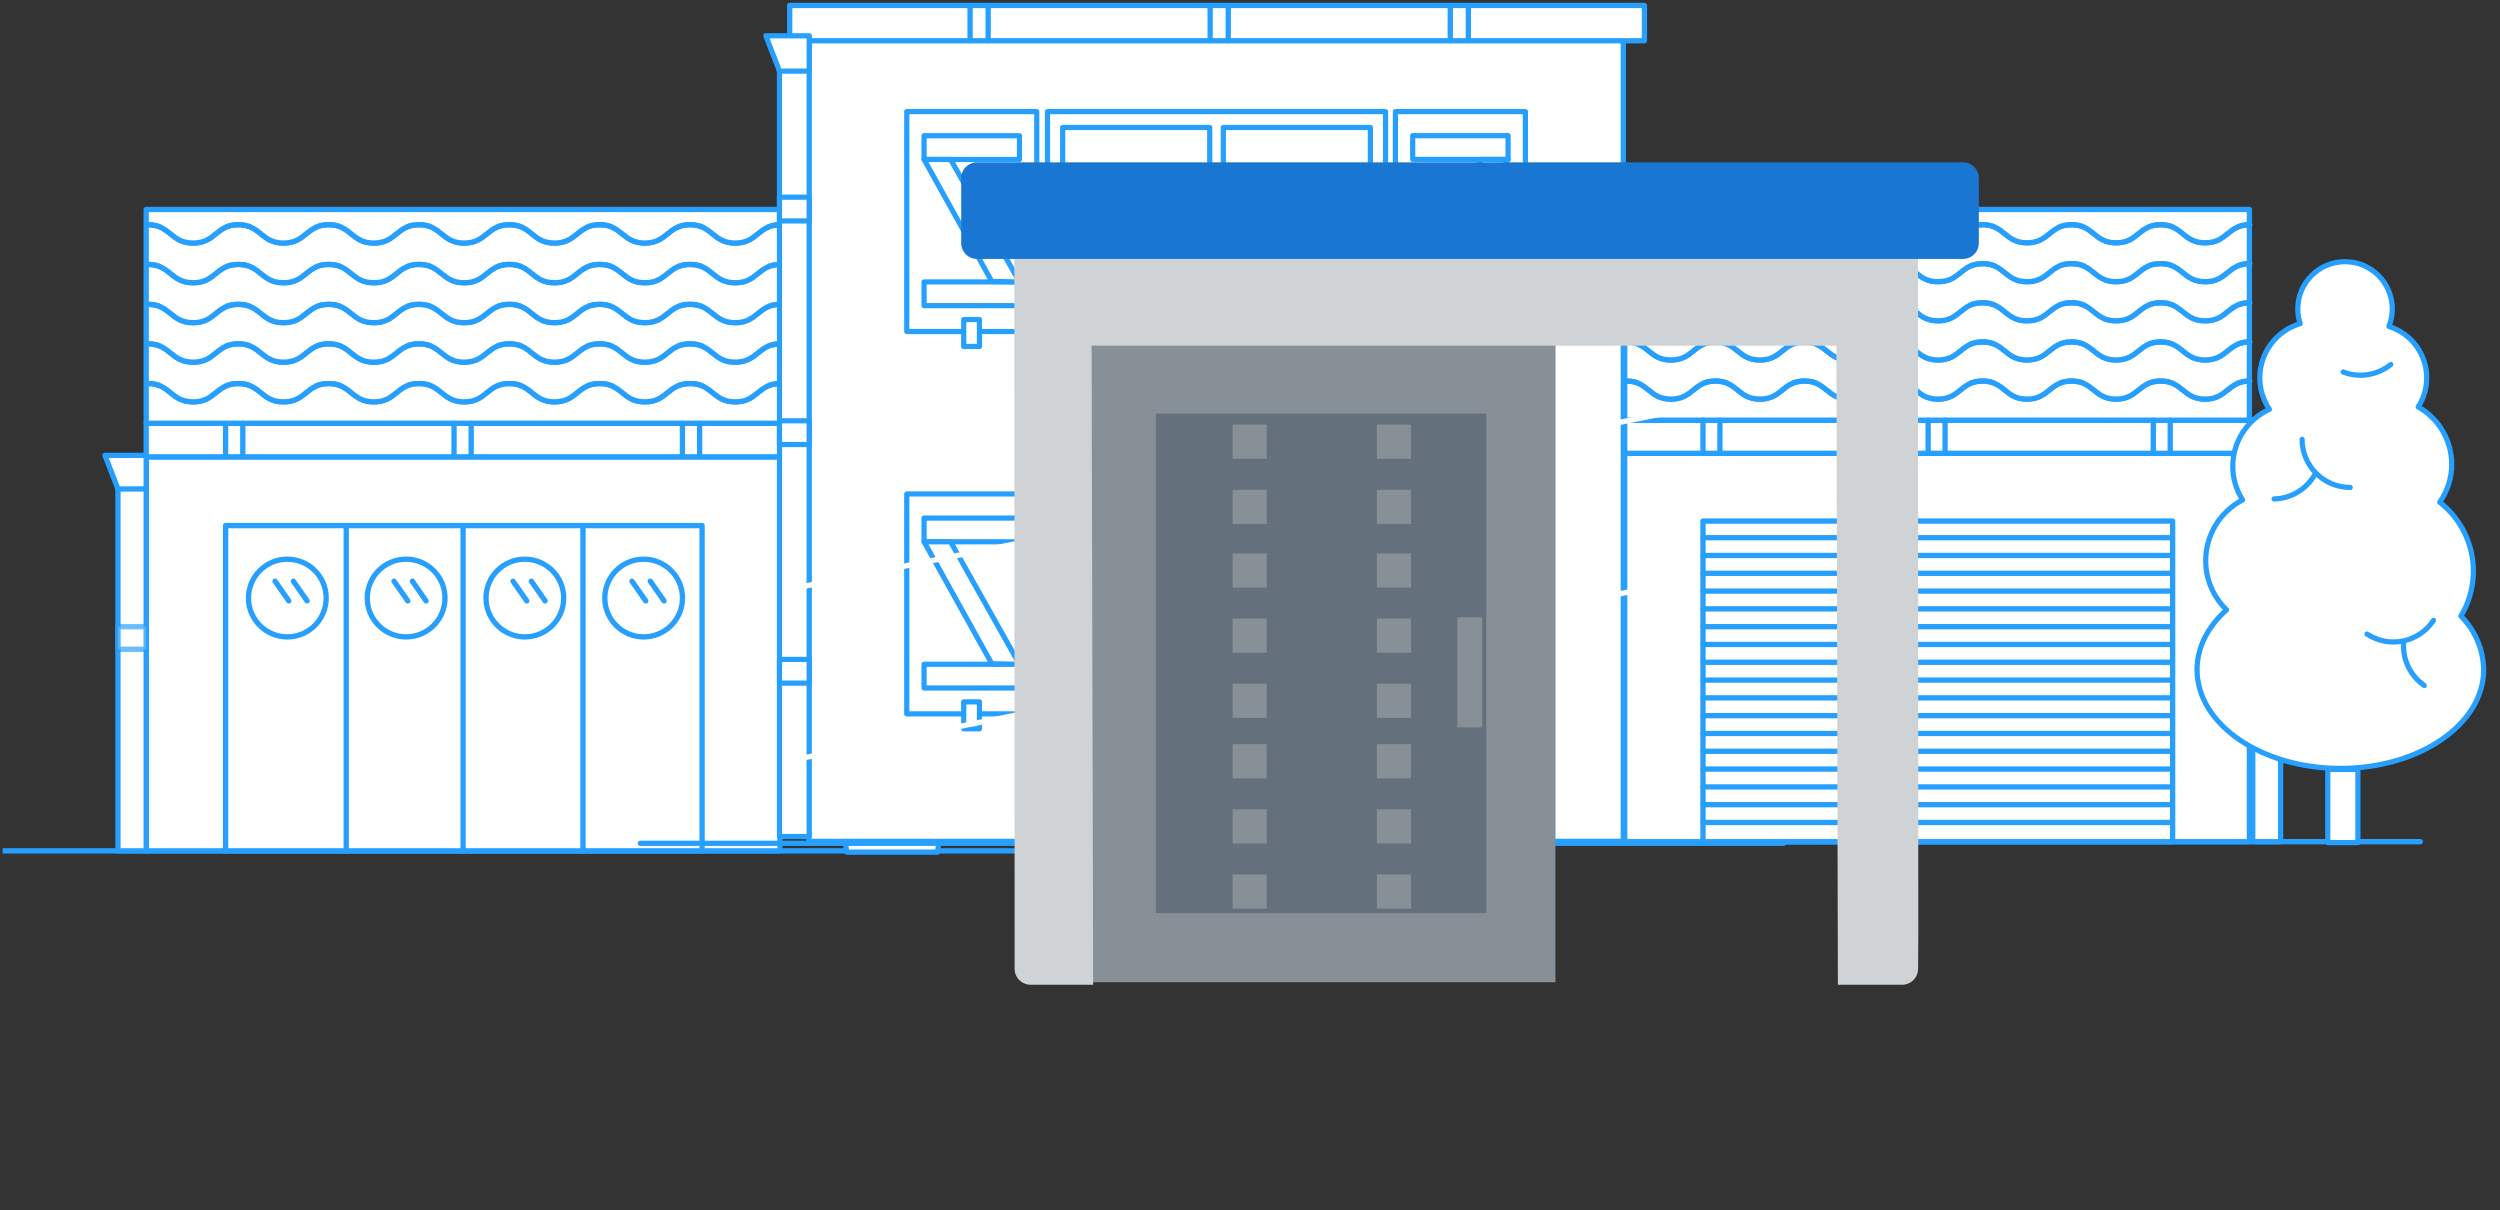 <?xml version="1.0" encoding="utf-8"?>
<svg width="471px" height="228px" viewBox="0 0 471 228" version="1.1" xmlns:xlink="http://www.w3.org/1999/xlink" xmlns="http://www.w3.org/2000/svg">
  <rect x="0" y="0" width="471" height="228" fill="#333333" stroke="none"/>
  <defs>
    <path d="M0 0L469.461 0L469.461 226.36L0 226.36L0 0Z" id="path_1" />
    <path d="M0 0L88.26 0L88.26 120.116L0 120.116L0 0Z" id="path_2" />
    <clipPath id="clip_1">
      <use xlink:href="#path_2" />
    </clipPath>
    <clipPath id="mask_1">
      <use xlink:href="#path_1" />
    </clipPath>
  </defs>
  <g id="Group-17-Copy" transform="translate(0.5 0.5)">
    <g id="visuelPG-Copy">
      <path d="M0 0L469.461 0L469.461 226.36L0 226.36L0 0Z" id="Background" fill="none" fill-rule="evenodd" stroke="none" />
      <g clip-path="url(#mask_1)">
        <path d="M257.684 158.071L455.485 158.071" id="Line" fill="none" fill-rule="evenodd" stroke="#269FFF" stroke-width="1" stroke-linecap="round" stroke-linejoin="round" />
        <path d="M305.594 84.91L423.285 84.91L423.285 158.08L305.594 158.08L305.594 84.91Z" id="Rectangle" fill="#FFFFFF" fill-rule="evenodd" stroke="#269FFF" stroke-width="1" stroke-linecap="round" stroke-linejoin="round" />
        <path d="M320.344 97.67L408.825 97.67L408.825 158.08L320.344 158.08L320.344 97.67Z" id="Rectangle" fill="#FFFFFF" fill-rule="evenodd" stroke="#269FFF" stroke-width="1" stroke-linecap="round" stroke-linejoin="round" />
        <path d="M305.594 78.67L427.255 78.67L427.255 84.91L305.594 84.91L305.594 78.67Z" id="Rectangle" fill="#FFFFFF" fill-rule="evenodd" stroke="#269FFF" stroke-width="1" stroke-linecap="round" stroke-linejoin="round" />
        <path d="M305.594 38.96L423.285 38.96L423.285 78.66L305.594 78.66L305.594 38.96Z" id="Rectangle" fill="#FFFFFF" fill-rule="evenodd" stroke="#269FFF" stroke-width="1" stroke-linecap="round" stroke-linejoin="round" />
        <path d="M305.924 41.84C310.114 41.84 310.114 45.24 314.314 45.24C318.515 45.24 318.504 41.84 322.694 41.84C326.885 41.84 326.884 45.24 331.075 45.24C335.265 45.24 335.264 41.84 339.465 41.84C343.665 41.84 343.654 45.24 347.855 45.24C352.055 45.24 352.045 41.84 356.245 41.84C360.445 41.84 360.435 45.24 364.635 45.24C368.835 45.24 368.825 41.84 373.015 41.84C377.205 41.84 377.205 45.24 381.395 45.24C385.585 45.24 385.585 41.84 389.785 41.84C393.985 41.84 393.975 45.24 398.175 45.24C402.375 45.24 402.365 41.84 406.565 41.84C410.765 41.84 410.765 45.24 414.955 45.24C419.145 45.24 419.155 41.84 423.345 41.84" id="Shape" fill="#FFFFFF" fill-rule="evenodd" stroke="#269FFF" stroke-width="1" stroke-linecap="round" stroke-linejoin="round" />
        <path d="M305.924 41.84C310.114 41.84 310.114 45.24 314.314 45.24C318.515 45.24 318.504 41.84 322.694 41.84C326.885 41.84 326.884 45.24 331.075 45.24C335.265 45.24 335.264 41.84 339.465 41.84C343.665 41.84 343.654 45.24 347.855 45.24C352.055 45.24 352.045 41.84 356.245 41.84C360.445 41.84 360.435 45.24 364.635 45.24C368.835 45.24 368.825 41.84 373.015 41.84C377.205 41.84 377.205 45.24 381.395 45.24C385.585 45.24 385.585 41.84 389.785 41.84C393.985 41.84 393.975 45.24 398.175 45.24C402.375 45.24 402.365 41.84 406.565 41.84C410.765 41.84 410.765 45.24 414.955 45.24C419.145 45.24 419.155 41.84 423.345 41.84" id="Shape" fill="#FFFFFF" fill-rule="evenodd" stroke="#269FFF" stroke-width="1" stroke-linecap="round" stroke-linejoin="round" />
        <path d="M305.924 49.17C310.114 49.17 310.114 52.57 314.314 52.57C318.515 52.57 318.504 49.17 322.694 49.17C326.885 49.17 326.884 52.57 331.075 52.57C335.265 52.57 335.264 49.17 339.465 49.17C343.665 49.17 343.654 52.57 347.855 52.57C352.055 52.57 352.045 49.17 356.245 49.17C360.445 49.17 360.435 52.57 364.635 52.57C368.835 52.57 368.825 49.17 373.015 49.17C377.205 49.17 377.205 52.57 381.395 52.57C385.585 52.57 385.585 49.17 389.785 49.17C393.985 49.17 393.975 52.57 398.175 52.57C402.375 52.57 402.365 49.17 406.565 49.17C410.765 49.17 410.765 52.57 414.955 52.57C419.145 52.57 419.155 49.17 423.345 49.17" id="Shape" fill="#FFFFFF" fill-rule="evenodd" stroke="#269FFF" stroke-width="1" stroke-linecap="round" stroke-linejoin="round" />
        <path d="M305.924 49.17C310.114 49.17 310.114 52.57 314.314 52.57C318.515 52.57 318.504 49.17 322.694 49.17C326.885 49.17 326.884 52.57 331.075 52.57C335.265 52.57 335.264 49.17 339.465 49.17C343.665 49.17 343.654 52.57 347.855 52.57C352.055 52.57 352.045 49.17 356.245 49.17C360.445 49.17 360.435 52.57 364.635 52.57C368.835 52.57 368.825 49.17 373.015 49.17C377.205 49.17 377.205 52.57 381.395 52.57C385.585 52.57 385.585 49.17 389.785 49.17C393.985 49.17 393.975 52.57 398.175 52.57C402.375 52.57 402.365 49.17 406.565 49.17C410.765 49.17 410.765 52.57 414.955 52.57C419.145 52.57 419.155 49.17 423.345 49.17" id="Shape" fill="#FFFFFF" fill-rule="evenodd" stroke="#269FFF" stroke-width="1" stroke-linecap="round" stroke-linejoin="round" />
        <path d="M305.924 56.54C310.114 56.54 310.114 59.94 314.314 59.94C318.515 59.94 318.504 56.54 322.694 56.54C326.885 56.54 326.884 59.94 331.075 59.94C335.265 59.94 335.264 56.54 339.465 56.54C343.665 56.54 343.654 59.94 347.855 59.94C352.055 59.94 352.045 56.54 356.245 56.54C360.445 56.54 360.435 59.94 364.635 59.94C368.835 59.94 368.825 56.54 373.015 56.54C377.205 56.54 377.205 59.94 381.395 59.94C385.585 59.94 385.585 56.54 389.785 56.54C393.985 56.54 393.975 59.94 398.175 59.94C402.375 59.94 402.365 56.54 406.565 56.54C410.765 56.54 410.765 59.94 414.955 59.94C419.145 59.94 419.155 56.54 423.345 56.54" id="Shape" fill="#FFFFFF" fill-rule="evenodd" stroke="#269FFF" stroke-width="1" stroke-linecap="round" stroke-linejoin="round" />
        <path d="M305.924 56.54C310.114 56.54 310.114 59.94 314.314 59.94C318.515 59.94 318.504 56.54 322.694 56.54C326.885 56.54 326.884 59.94 331.075 59.94C335.265 59.94 335.264 56.54 339.465 56.54C343.665 56.54 343.654 59.94 347.855 59.94C352.055 59.94 352.045 56.54 356.245 56.54C360.445 56.54 360.435 59.94 364.635 59.94C368.835 59.94 368.825 56.54 373.015 56.54C377.205 56.54 377.205 59.94 381.395 59.94C385.585 59.94 385.585 56.54 389.785 56.54C393.985 56.54 393.975 59.94 398.175 59.94C402.375 59.94 402.365 56.54 406.565 56.54C410.765 56.54 410.765 59.94 414.955 59.94C419.145 59.94 419.155 56.54 423.345 56.54" id="Shape" fill="#FFFFFF" fill-rule="evenodd" stroke="#269FFF" stroke-width="1" stroke-linecap="round" stroke-linejoin="round" />
        <path d="M305.924 63.92C310.114 63.92 310.114 67.32 314.314 67.32C318.515 67.32 318.504 63.92 322.694 63.92C326.885 63.92 326.884 67.32 331.075 67.32C335.265 67.32 335.264 63.92 339.465 63.92C343.665 63.92 343.654 67.32 347.855 67.32C352.055 67.32 352.045 63.92 356.245 63.92C360.445 63.92 360.435 67.32 364.635 67.32C368.835 67.32 368.825 63.92 373.015 63.92C377.205 63.92 377.205 67.32 381.395 67.32C385.585 67.32 385.585 63.92 389.785 63.92C393.985 63.92 393.975 67.32 398.175 67.32C402.375 67.32 402.365 63.92 406.565 63.92C410.765 63.92 410.765 67.32 414.955 67.32C419.145 67.32 419.155 63.92 423.345 63.92" id="Shape" fill="#FFFFFF" fill-rule="evenodd" stroke="#269FFF" stroke-width="1" stroke-linecap="round" stroke-linejoin="round" />
        <path d="M305.924 63.92C310.114 63.92 310.114 67.32 314.314 67.32C318.515 67.32 318.504 63.92 322.694 63.92C326.885 63.92 326.884 67.32 331.075 67.32C335.265 67.32 335.264 63.92 339.465 63.92C343.665 63.92 343.654 67.32 347.855 67.32C352.055 67.32 352.045 63.92 356.245 63.92C360.445 63.92 360.435 67.32 364.635 67.32C368.835 67.32 368.825 63.92 373.015 63.92C377.205 63.92 377.205 67.32 381.395 67.32C385.585 67.32 385.585 63.92 389.785 63.92C393.985 63.92 393.975 67.32 398.175 67.32C402.375 67.32 402.365 63.92 406.565 63.92C410.765 63.92 410.765 67.32 414.955 67.32C419.145 67.32 419.155 63.92 423.345 63.92" id="Shape" fill="#FFFFFF" fill-rule="evenodd" stroke="#269FFF" stroke-width="1" stroke-linecap="round" stroke-linejoin="round" />
        <path d="M305.924 71.29C310.114 71.29 310.114 74.69 314.314 74.69C318.515 74.69 318.504 71.29 322.694 71.29C326.885 71.29 326.884 74.69 331.075 74.69C335.265 74.69 335.264 71.29 339.465 71.29C343.665 71.29 343.654 74.69 347.855 74.69C352.055 74.69 352.045 71.29 356.245 71.29C360.445 71.29 360.435 74.69 364.635 74.69C368.835 74.69 368.825 71.29 373.015 71.29C377.205 71.29 377.205 74.69 381.395 74.69C385.585 74.69 385.585 71.29 389.785 71.29C393.985 71.29 393.975 74.69 398.175 74.69C402.375 74.69 402.365 71.29 406.565 71.29C410.765 71.29 410.765 74.69 414.955 74.69C419.145 74.69 419.155 71.29 423.345 71.29" id="Shape" fill="#FFFFFF" fill-rule="evenodd" stroke="#269FFF" stroke-width="1" stroke-linecap="round" stroke-linejoin="round" />
        <path d="M305.924 71.29C310.114 71.29 310.114 74.69 314.314 74.69C318.515 74.69 318.504 71.29 322.694 71.29C326.885 71.29 326.884 74.69 331.075 74.69C335.265 74.69 335.264 71.29 339.465 71.29C343.665 71.29 343.654 74.69 347.855 74.69C352.055 74.69 352.045 71.29 356.245 71.29C360.445 71.29 360.435 74.69 364.635 74.69C368.835 74.69 368.825 71.29 373.015 71.29C377.205 71.29 377.205 74.69 381.395 74.69C385.585 74.69 385.585 71.29 389.785 71.29C393.985 71.29 393.975 74.69 398.175 74.69C402.375 74.69 402.365 71.29 406.565 71.29C410.765 71.29 410.765 74.69 414.955 74.69C419.145 74.69 419.155 71.29 423.345 71.29" id="Shape" fill="#FFFFFF" fill-rule="evenodd" stroke="#269FFF" stroke-width="1" stroke-linecap="round" stroke-linejoin="round" />
        <path d="M320.344 154.45L408.375 154.45" id="Line" fill="none" fill-rule="evenodd" stroke="#269FFF" stroke-width="1" stroke-linecap="round" stroke-linejoin="round" />
        <path d="M320.344 151.1L408.375 151.1" id="Line" fill="none" fill-rule="evenodd" stroke="#269FFF" stroke-width="1" stroke-linecap="round" stroke-linejoin="round" />
        <path d="M320.344 147.75L408.375 147.75" id="Line" fill="none" fill-rule="evenodd" stroke="#269FFF" stroke-width="1" stroke-linecap="round" stroke-linejoin="round" />
        <path d="M320.344 144.39L408.375 144.39" id="Line" fill="none" fill-rule="evenodd" stroke="#269FFF" stroke-width="1" stroke-linecap="round" stroke-linejoin="round" />
        <path d="M320.344 141.04L408.375 141.04" id="Line" fill="none" fill-rule="evenodd" stroke="#269FFF" stroke-width="1" stroke-linecap="round" stroke-linejoin="round" />
        <path d="M320.344 137.691L408.375 137.691" id="Line" fill="none" fill-rule="evenodd" stroke="#269FFF" stroke-width="1" stroke-linecap="round" stroke-linejoin="round" />
        <path d="M320.344 134.33L408.375 134.33" id="Line" fill="none" fill-rule="evenodd" stroke="#269FFF" stroke-width="1" stroke-linecap="round" stroke-linejoin="round" />
        <path d="M320.344 130.981L408.375 130.981" id="Line" fill="none" fill-rule="evenodd" stroke="#269FFF" stroke-width="1" stroke-linecap="round" stroke-linejoin="round" />
        <path d="M320.344 127.63L408.375 127.63" id="Line" fill="none" fill-rule="evenodd" stroke="#269FFF" stroke-width="1" stroke-linecap="round" stroke-linejoin="round" />
        <path d="M320.344 124.271L408.375 124.271" id="Line" fill="none" fill-rule="evenodd" stroke="#269FFF" stroke-width="1" stroke-linecap="round" stroke-linejoin="round" />
        <path d="M320.344 120.92L408.375 120.92" id="Line" fill="none" fill-rule="evenodd" stroke="#269FFF" stroke-width="1" stroke-linecap="round" stroke-linejoin="round" />
        <path d="M320.344 117.57L408.375 117.57" id="Line" fill="none" fill-rule="evenodd" stroke="#269FFF" stroke-width="1" stroke-linecap="round" stroke-linejoin="round" />
        <path d="M320.344 114.21L408.375 114.21" id="Line" fill="none" fill-rule="evenodd" stroke="#269FFF" stroke-width="1" stroke-linecap="round" stroke-linejoin="round" />
        <path d="M320.344 110.861L408.375 110.861" id="Line" fill="none" fill-rule="evenodd" stroke="#269FFF" stroke-width="1" stroke-linecap="round" stroke-linejoin="round" />
        <path d="M320.344 107.51L408.375 107.51" id="Line" fill="none" fill-rule="evenodd" stroke="#269FFF" stroke-width="1" stroke-linecap="round" stroke-linejoin="round" />
        <path d="M320.344 104.151L408.375 104.151" id="Line" fill="none" fill-rule="evenodd" stroke="#269FFF" stroke-width="1" stroke-linecap="round" stroke-linejoin="round" />
        <path d="M320.344 100.8L408.375 100.8" id="Line" fill="none" fill-rule="evenodd" stroke="#269FFF" stroke-width="1" stroke-linecap="round" stroke-linejoin="round" />
        <path d="M320.344 84.91L320.344 78.67" id="Line" fill="none" fill-rule="evenodd" stroke="#269FFF" stroke-width="1" stroke-linecap="round" stroke-linejoin="round" />
        <path d="M323.534 78.67L323.534 84.89" id="Line" fill="none" fill-rule="evenodd" stroke="#269FFF" stroke-width="1" stroke-linecap="round" stroke-linejoin="round" />
        <path d="M405.184 84.91L405.184 78.67" id="Line" fill="none" fill-rule="evenodd" stroke="#269FFF" stroke-width="1" stroke-linecap="round" stroke-linejoin="round" />
        <path d="M408.374 78.67L408.374 84.89" id="Line" fill="none" fill-rule="evenodd" stroke="#269FFF" stroke-width="1" stroke-linecap="round" stroke-linejoin="round" />
        <path d="M362.764 84.91L362.764 78.67" id="Line" fill="none" fill-rule="evenodd" stroke="#269FFF" stroke-width="1" stroke-linecap="round" stroke-linejoin="round" />
        <path d="M365.954 78.67L365.954 84.89" id="Line" fill="none" fill-rule="evenodd" stroke="#269FFF" stroke-width="1" stroke-linecap="round" stroke-linejoin="round" />
        <path d="M429.165 158.08L423.915 158.08L423.915 84.91L429.165 84.91L429.165 158.08Z" id="Rectangle" fill="#FFFFFF" fill-rule="evenodd" stroke="#269FFF" stroke-width="1" stroke-linecap="round" stroke-linejoin="round" />
        <path d="M429.165 90.86L431.575 84.62L423.915 84.62L423.915 90.86L429.165 90.86L429.165 90.86Z" id="Polygon" fill="#FFFFFF" fill-rule="evenodd" stroke="#269FFF" stroke-width="1" stroke-linecap="round" stroke-linejoin="round" />
        <path d="M429.165 120.64L423.915 120.64L423.915 116.45L429.165 116.45L429.165 120.64Z" id="Rectangle" fill="#FFFFFF" fill-opacity="0.68" fill-rule="evenodd" stroke="#269FFF" stroke-opacity="0.68" stroke-width="1" stroke-linecap="round" stroke-linejoin="round" />
        <path d="M-0.977 159.8L199.704 159.8" id="Line" fill="none" fill-rule="evenodd" stroke="#269FFF" stroke-width="1" stroke-linecap="round" stroke-linejoin="round" />
        <path d="M27.043 85.57L146.443 85.57L146.443 159.801L27.043 159.801L27.043 85.57Z" id="Rectangle" fill="#FFFFFF" fill-rule="evenodd" stroke="#269FFF" stroke-width="1" stroke-linecap="round" stroke-linejoin="round" />
        <path d="M42.004 98.521L131.774 98.521L131.774 159.801L42.004 159.801L42.004 98.521Z" id="Rectangle" fill="#FFFFFF" fill-rule="evenodd" stroke="#269FFF" stroke-width="1" stroke-linecap="round" stroke-linejoin="round" />
        <path d="M27.043 79.24L150.473 79.24L150.473 85.57L27.043 85.57L27.043 79.24Z" id="Rectangle" fill="#FFFFFF" fill-rule="evenodd" stroke="#269FFF" stroke-width="1" stroke-linecap="round" stroke-linejoin="round" />
        <path d="M27.043 38.96L146.443 38.96L146.443 79.24L27.043 79.24L27.043 38.96Z" id="Rectangle" fill="#FFFFFF" fill-rule="evenodd" stroke="#269FFF" stroke-width="1" stroke-linecap="round" stroke-linejoin="round" />
        <path d="M27.383 41.84C31.633 41.84 31.633 45.29 35.893 45.29C40.153 45.29 40.143 41.84 44.403 41.84C48.663 41.84 48.653 45.29 52.913 45.29C57.173 45.29 57.163 41.84 61.423 41.84C65.683 41.84 65.673 45.29 69.933 45.29C74.193 45.29 74.183 41.84 78.443 41.84C82.703 41.84 82.693 45.29 86.953 45.29C91.213 45.29 91.203 41.84 95.463 41.84C99.723 41.84 99.713 45.29 103.973 45.29C108.233 45.29 108.223 41.84 112.483 41.84C116.743 41.84 116.743 45.29 120.993 45.29C125.243 45.29 125.243 41.84 129.503 41.84C133.763 41.84 133.763 45.29 138.013 45.29C142.263 45.29 142.273 41.84 146.523 41.84" id="Shape" fill="#FFFFFF" fill-rule="evenodd" stroke="#269FFF" stroke-width="1" stroke-linecap="round" stroke-linejoin="round" />
        <path d="M27.383 41.84C31.633 41.84 31.633 45.29 35.893 45.29C40.153 45.29 40.143 41.84 44.403 41.84C48.663 41.84 48.653 45.29 52.913 45.29C57.173 45.29 57.163 41.84 61.423 41.84C65.683 41.84 65.673 45.29 69.933 45.29C74.193 45.29 74.183 41.84 78.443 41.84C82.703 41.84 82.693 45.29 86.953 45.29C91.213 45.29 91.203 41.84 95.463 41.84C99.723 41.84 99.713 45.29 103.973 45.29C108.233 45.29 108.223 41.84 112.483 41.84C116.743 41.84 116.743 45.29 120.993 45.29C125.243 45.29 125.243 41.84 129.503 41.84C133.763 41.84 133.763 45.29 138.013 45.29C142.263 45.29 142.273 41.84 146.523 41.84" id="Shape" fill="#FFFFFF" fill-rule="evenodd" stroke="#269FFF" stroke-width="1" stroke-linecap="round" stroke-linejoin="round" />
        <path d="M27.383 49.32C31.633 49.32 31.633 52.77 35.893 52.77C40.153 52.77 40.143 49.32 44.403 49.32C48.663 49.32 48.653 52.77 52.913 52.77C57.173 52.77 57.163 49.32 61.423 49.32C65.683 49.32 65.673 52.77 69.933 52.77C74.193 52.77 74.183 49.32 78.443 49.32C82.703 49.32 82.693 52.77 86.953 52.77C91.213 52.77 91.203 49.32 95.463 49.32C99.723 49.32 99.713 52.77 103.973 52.77C108.233 52.77 108.223 49.32 112.483 49.32C116.743 49.32 116.743 52.77 120.993 52.77C125.243 52.77 125.243 49.32 129.503 49.32C133.763 49.32 133.763 52.77 138.013 52.77C142.263 52.77 142.273 49.32 146.523 49.32" id="Shape" fill="#FFFFFF" fill-rule="evenodd" stroke="#269FFF" stroke-width="1" stroke-linecap="round" stroke-linejoin="round" />
        <path d="M27.383 49.32C31.633 49.32 31.633 52.77 35.893 52.77C40.153 52.77 40.143 49.32 44.403 49.32C48.663 49.32 48.653 52.77 52.913 52.77C57.173 52.77 57.163 49.32 61.423 49.32C65.683 49.32 65.673 52.77 69.933 52.77C74.193 52.77 74.183 49.32 78.443 49.32C82.703 49.32 82.693 52.77 86.953 52.77C91.213 52.77 91.203 49.32 95.463 49.32C99.723 49.32 99.713 52.77 103.973 52.77C108.233 52.77 108.223 49.32 112.483 49.32C116.743 49.32 116.743 52.77 120.993 52.77C125.243 52.77 125.243 49.32 129.503 49.32C133.763 49.32 133.763 52.77 138.013 52.77C142.263 52.77 142.273 49.32 146.523 49.32" id="Shape" fill="#FFFFFF" fill-rule="evenodd" stroke="#269FFF" stroke-width="1" stroke-linecap="round" stroke-linejoin="round" />
        <path d="M27.383 56.84C31.633 56.84 31.633 60.29 35.893 60.29C40.153 60.29 40.143 56.84 44.403 56.84C48.663 56.84 48.653 60.29 52.913 60.29C57.173 60.29 57.163 56.84 61.423 56.84C65.683 56.84 65.673 60.29 69.933 60.29C74.193 60.29 74.183 56.84 78.443 56.84C82.703 56.84 82.693 60.29 86.953 60.29C91.213 60.29 91.203 56.84 95.463 56.84C99.723 56.84 99.713 60.29 103.973 60.29C108.233 60.29 108.223 56.84 112.483 56.84C116.743 56.84 116.743 60.29 120.993 60.29C125.243 60.29 125.243 56.84 129.503 56.84C133.763 56.84 133.763 60.29 138.013 60.29C142.263 60.29 142.273 56.84 146.523 56.84" id="Shape" fill="#FFFFFF" fill-rule="evenodd" stroke="#269FFF" stroke-width="1" stroke-linecap="round" stroke-linejoin="round" />
        <path d="M27.383 56.84C31.633 56.84 31.633 60.29 35.893 60.29C40.153 60.29 40.143 56.84 44.403 56.84C48.663 56.84 48.653 60.29 52.913 60.29C57.173 60.29 57.163 56.84 61.423 56.84C65.683 56.84 65.673 60.29 69.933 60.29C74.193 60.29 74.183 56.84 78.443 56.84C82.703 56.84 82.693 60.29 86.953 60.29C91.213 60.29 91.203 56.84 95.463 56.84C99.723 56.84 99.713 60.29 103.973 60.29C108.233 60.29 108.223 56.84 112.483 56.84C116.743 56.84 116.743 60.29 120.993 60.29C125.243 60.29 125.243 56.84 129.503 56.84C133.763 56.84 133.763 60.29 138.013 60.29C142.263 60.29 142.273 56.84 146.523 56.84" id="Shape" fill="#FFFFFF" fill-rule="evenodd" stroke="#269FFF" stroke-width="1" stroke-linecap="round" stroke-linejoin="round" />
        <path d="M27.383 64.28C31.633 64.28 31.633 67.73 35.893 67.73C40.153 67.73 40.143 64.28 44.403 64.28C48.663 64.28 48.653 67.73 52.913 67.73C57.173 67.73 57.163 64.28 61.423 64.28C65.683 64.28 65.673 67.73 69.933 67.73C74.193 67.73 74.183 64.28 78.443 64.28C82.703 64.28 82.693 67.73 86.953 67.73C91.213 67.73 91.203 64.28 95.463 64.28C99.723 64.28 99.713 67.73 103.973 67.73C108.233 67.73 108.223 64.28 112.483 64.28C116.743 64.28 116.743 67.73 120.993 67.73C125.243 67.73 125.243 64.28 129.503 64.28C133.763 64.28 133.763 67.73 138.013 67.73C142.263 67.73 142.273 64.28 146.523 64.28" id="Shape" fill="#FFFFFF" fill-rule="evenodd" stroke="#269FFF" stroke-width="1" stroke-linecap="round" stroke-linejoin="round" />
        <path d="M27.383 64.28C31.633 64.28 31.633 67.73 35.893 67.73C40.153 67.73 40.143 64.28 44.403 64.28C48.663 64.28 48.653 67.73 52.913 67.73C57.173 67.73 57.163 64.28 61.423 64.28C65.683 64.28 65.673 67.73 69.933 67.73C74.193 67.73 74.183 64.28 78.443 64.28C82.703 64.28 82.693 67.73 86.953 67.73C91.213 67.73 91.203 64.28 95.463 64.28C99.723 64.28 99.713 67.73 103.973 67.73C108.233 67.73 108.223 64.28 112.483 64.28C116.743 64.28 116.743 67.73 120.993 67.73C125.243 67.73 125.243 64.28 129.503 64.28C133.763 64.28 133.763 67.73 138.013 67.73C142.263 67.73 142.273 64.28 146.523 64.28" id="Shape" fill="#FFFFFF" fill-rule="evenodd" stroke="#269FFF" stroke-width="1" stroke-linecap="round" stroke-linejoin="round" />
        <path d="M27.383 71.76C31.633 71.76 31.633 75.21 35.893 75.21C40.153 75.21 40.143 71.76 44.403 71.76C48.663 71.76 48.653 75.21 52.913 75.21C57.173 75.21 57.163 71.76 61.423 71.76C65.683 71.76 65.673 75.21 69.933 75.21C74.193 75.21 74.183 71.76 78.443 71.76C82.703 71.76 82.693 75.21 86.953 75.21C91.213 75.21 91.203 71.76 95.463 71.76C99.723 71.76 99.713 75.21 103.973 75.21C108.233 75.21 108.223 71.76 112.483 71.76C116.743 71.76 116.743 75.21 120.993 75.21C125.243 75.21 125.243 71.76 129.503 71.76C133.763 71.76 133.763 75.21 138.013 75.21C142.263 75.21 142.273 71.76 146.523 71.76" id="Shape" fill="#FFFFFF" fill-rule="evenodd" stroke="#269FFF" stroke-width="1" stroke-linecap="round" stroke-linejoin="round" />
        <path d="M27.383 71.76C31.633 71.76 31.633 75.21 35.893 75.21C40.153 75.21 40.143 71.76 44.403 71.76C48.663 71.76 48.653 75.21 52.913 75.21C57.173 75.21 57.163 71.76 61.423 71.76C65.683 71.76 65.673 75.21 69.933 75.21C74.193 75.21 74.183 71.76 78.443 71.76C82.703 71.76 82.693 75.21 86.953 75.21C91.213 75.21 91.203 71.76 95.463 71.76C99.723 71.76 99.713 75.21 103.973 75.21C108.233 75.21 108.223 71.76 112.483 71.76C116.743 71.76 116.743 75.21 120.993 75.21C125.243 75.21 125.243 71.76 129.503 71.76C133.763 71.76 133.763 75.21 138.013 75.21C142.263 75.21 142.273 71.76 146.523 71.76" id="Shape" fill="#FFFFFF" fill-rule="evenodd" stroke="#269FFF" stroke-width="1" stroke-linecap="round" stroke-linejoin="round" />
        <path d="M46.313 112.17C46.313 108.127 49.59 104.85 53.633 104.85C57.675 104.85 60.953 108.127 60.953 112.17C60.953 116.213 57.675 119.49 53.633 119.49C49.59 119.49 46.313 116.213 46.313 112.17Z" id="Circle" fill="#FFFFFF" fill-rule="evenodd" stroke="#269FFF" stroke-width="1" stroke-linecap="round" stroke-linejoin="round" />
        <path d="M68.694 112.17C68.694 108.127 71.971 104.85 76.013 104.85C80.056 104.85 83.334 108.127 83.334 112.17C83.334 116.213 80.056 119.49 76.013 119.49C71.971 119.49 68.694 116.213 68.694 112.17Z" id="Circle" fill="#FFFFFF" fill-rule="evenodd" stroke="#269FFF" stroke-width="1" stroke-linecap="round" stroke-linejoin="round" />
        <path d="M91.063 112.17C91.063 108.127 94.34 104.85 98.383 104.85C102.425 104.85 105.703 108.127 105.703 112.17C105.703 116.213 102.425 119.49 98.383 119.49C94.34 119.49 91.063 116.213 91.063 112.17Z" id="Circle" fill="#FFFFFF" fill-rule="evenodd" stroke="#269FFF" stroke-width="1" stroke-linecap="round" stroke-linejoin="round" />
        <path d="M113.444 112.17C113.444 108.127 116.721 104.85 120.764 104.85C124.806 104.85 128.084 108.127 128.084 112.17C128.084 116.213 124.806 119.49 120.764 119.49C116.721 119.49 113.444 116.213 113.444 112.17Z" id="Circle" fill="#FFFFFF" fill-rule="evenodd" stroke="#269FFF" stroke-width="1" stroke-linecap="round" stroke-linejoin="round" />
        <path d="M64.733 98.521L64.733 159.801" id="Line" fill="none" fill-rule="evenodd" stroke="#269FFF" stroke-width="1" stroke-linecap="round" stroke-linejoin="round" />
        <path d="M86.744 98.521L86.744 159.801" id="Line" fill="none" fill-rule="evenodd" stroke="#269FFF" stroke-width="1" stroke-linecap="round" stroke-linejoin="round" />
        <path d="M109.334 98.521L109.334 159.801" id="Line" fill="none" fill-rule="evenodd" stroke="#269FFF" stroke-width="1" stroke-linecap="round" stroke-linejoin="round" />
        <path d="M21.723 85.57L27.043 85.57L27.043 159.801L21.723 159.801L21.723 85.57Z" id="Rectangle" fill="#FFFFFF" fill-rule="evenodd" stroke="#269FFF" stroke-width="1" stroke-linecap="round" stroke-linejoin="round" />
        <path d="M176.133 160.04L159.023 160.04L155.713 136.3L179.453 136.3L176.133 160.04L176.133 160.04Z" id="Polygon" fill="#FFFFFF" fill-rule="evenodd" stroke="#269FFF" stroke-width="1" stroke-linecap="round" stroke-linejoin="round" />
        <path d="M178.263 117.35C178.263 130.57 173.483 134.78 167.583 134.78C161.683 134.78 156.903 130.56 156.903 117.35C156.903 104.14 161.683 86.92 167.583 86.92C173.483 86.92 178.263 104.13 178.263 117.35L178.263 117.35Z" id="Shape" fill="#FFFFFF" fill-rule="evenodd" stroke="#269FFF" stroke-width="1" stroke-linecap="round" stroke-linejoin="round" />
        <path d="M161.324 109.01C161.104 111.62 162.114 114.24 164.964 114.24" id="Shape" fill="#FFFFFF" fill-rule="evenodd" stroke="#269FFF" stroke-width="1" stroke-linecap="round" stroke-linejoin="round" />
        <path d="M164.963 122.55C167.153 124.28 171.903 125.36 174.053 122.55" id="Shape" fill="#FFFFFF" fill-rule="evenodd" stroke="#269FFF" stroke-width="1" stroke-linecap="round" stroke-linejoin="round" />
        <path d="M169.514 124.271C169.514 124.271 170.514 128.731 166.514 129.881" id="Shape" fill="#FFFFFF" fill-rule="evenodd" stroke="#269FFF" stroke-width="1" stroke-linecap="round" stroke-linejoin="round" />
        <path d="M174.083 139.88L171.803 156.13" id="Line" fill="none" fill-rule="evenodd" stroke="#269FFF" stroke-width="1" stroke-linecap="round" stroke-linejoin="round" />
        <path d="M51.322 109L53.912 112.71" id="Line" fill="none" fill-rule="evenodd" stroke="#269FFF" stroke-width="1" stroke-linecap="round" stroke-linejoin="round" />
        <path d="M54.773 109L57.364 112.71" id="Line" fill="none" fill-rule="evenodd" stroke="#269FFF" stroke-width="1" stroke-linecap="round" stroke-linejoin="round" />
        <path d="M73.733 109L76.323 112.71" id="Line" fill="none" fill-rule="evenodd" stroke="#269FFF" stroke-width="1" stroke-linecap="round" stroke-linejoin="round" />
        <path d="M77.194 109L79.773 112.71" id="Line" fill="none" fill-rule="evenodd" stroke="#269FFF" stroke-width="1" stroke-linecap="round" stroke-linejoin="round" />
        <path d="M96.153 109L98.743 112.71" id="Line" fill="none" fill-rule="evenodd" stroke="#269FFF" stroke-width="1" stroke-linecap="round" stroke-linejoin="round" />
        <path d="M99.604 109L102.194 112.71" id="Line" fill="none" fill-rule="evenodd" stroke="#269FFF" stroke-width="1" stroke-linecap="round" stroke-linejoin="round" />
        <path d="M118.563 109L121.153 112.71" id="Line" fill="none" fill-rule="evenodd" stroke="#269FFF" stroke-width="1" stroke-linecap="round" stroke-linejoin="round" />
        <path d="M122.014 109L124.604 112.71" id="Line" fill="none" fill-rule="evenodd" stroke="#269FFF" stroke-width="1" stroke-linecap="round" stroke-linejoin="round" />
        <path d="M42.004 85.57L42.004 79.24" id="Line" fill="none" fill-rule="evenodd" stroke="#269FFF" stroke-width="1" stroke-linecap="round" stroke-linejoin="round" />
        <path d="M45.244 79.24L45.244 85.56" id="Line" fill="none" fill-rule="evenodd" stroke="#269FFF" stroke-width="1" stroke-linecap="round" stroke-linejoin="round" />
        <path d="M128.073 85.57L128.073 79.24" id="Line" fill="none" fill-rule="evenodd" stroke="#269FFF" stroke-width="1" stroke-linecap="round" stroke-linejoin="round" />
        <path d="M131.313 79.24L131.313 85.56" id="Line" fill="none" fill-rule="evenodd" stroke="#269FFF" stroke-width="1" stroke-linecap="round" stroke-linejoin="round" />
        <path d="M85.043 85.57L85.043 79.24" id="Line" fill="none" fill-rule="evenodd" stroke="#269FFF" stroke-width="1" stroke-linecap="round" stroke-linejoin="round" />
        <path d="M88.274 79.24L88.274 85.56" id="Line" fill="none" fill-rule="evenodd" stroke="#269FFF" stroke-width="1" stroke-linecap="round" stroke-linejoin="round" />
        <path d="M21.724 91.62L19.273 85.29L27.044 85.29L27.044 91.62L21.724 91.62L21.724 91.62Z" id="Polygon" fill="#FFFFFF" fill-rule="evenodd" stroke="#269FFF" stroke-width="1" stroke-linecap="round" stroke-linejoin="round" />
        <path d="M21.723 117.57L27.043 117.57L27.043 121.821L21.723 121.821L21.723 117.57Z" id="Rectangle" fill="#FFFFFF" fill-opacity="0.68" fill-rule="evenodd" stroke="#269FFF" stroke-opacity="0.68" stroke-width="1" stroke-linecap="round" stroke-linejoin="round" />
        <path d="M120.143 158.38L335.503 158.38" id="Line" fill="none" fill-rule="evenodd" stroke="#269FFF" stroke-width="1" stroke-linecap="round" stroke-linejoin="round" />
        <path d="M151.883 6.79L305.333 6.79L305.333 158.02L151.883 158.02L151.883 6.79Z" id="Rectangle" fill="#FFFFFF" fill-rule="evenodd" stroke="#269FFF" stroke-width="1" stroke-linecap="round" stroke-linejoin="round" />
        <path d="M148.274 0.53L309.314 0.53L309.314 7.18L148.274 7.18L148.274 0.53Z" id="Rectangle" fill="#FFFFFF" fill-rule="evenodd" stroke="#269FFF" stroke-width="1" stroke-linecap="round" stroke-linejoin="round" />
        <path d="M182.264 7.18L182.264 0.53" id="Line" fill="none" fill-rule="evenodd" stroke="#269FFF" stroke-width="1" stroke-linecap="round" stroke-linejoin="round" />
        <path d="M185.664 0.53L185.664 7.17" id="Line" fill="none" fill-rule="evenodd" stroke="#269FFF" stroke-width="1" stroke-linecap="round" stroke-linejoin="round" />
        <path d="M272.733 7.18L272.733 0.53" id="Line" fill="none" fill-rule="evenodd" stroke="#269FFF" stroke-width="1" stroke-linecap="round" stroke-linejoin="round" />
        <path d="M276.133 0.53L276.133 7.17" id="Line" fill="none" fill-rule="evenodd" stroke="#269FFF" stroke-width="1" stroke-linecap="round" stroke-linejoin="round" />
        <path d="M227.495 7.18L227.495 0.53" id="Line" fill="none" fill-rule="evenodd" stroke="#269FFF" stroke-width="1" stroke-linecap="round" stroke-linejoin="round" />
        <path d="M230.903 0.53L230.903 7.17" id="Line" fill="none" fill-rule="evenodd" stroke="#269FFF" stroke-width="1" stroke-linecap="round" stroke-linejoin="round" />
        <path d="M196.844 92.56L260.534 92.56L260.534 136.81L196.844 136.81L196.844 92.56Z" id="Rectangle" fill="#FFFFFF" fill-rule="evenodd" stroke="#269FFF" stroke-width="0.98" stroke-linecap="round" stroke-linejoin="round" />
        <path d="M192.844 136.7L264.244 136.7L264.244 143.26L192.844 143.26L192.844 136.7Z" id="Rectangle" fill="#FFFFFF" fill-rule="evenodd" stroke="#269FFF" stroke-width="0.98" stroke-linecap="round" stroke-linejoin="round" />
        <path d="M215.665 100.67L217.975 104.58" id="Line" fill="none" fill-rule="evenodd" stroke="#269FFF" stroke-width="0.98" stroke-linecap="round" stroke-linejoin="round" />
        <path d="M218.745 100.67L221.055 104.58" id="Line" fill="none" fill-rule="evenodd" stroke="#269FFF" stroke-width="0.98" stroke-linecap="round" stroke-linejoin="round" />
        <path d="M248.313 100.67L250.623 104.58" id="Line" fill="none" fill-rule="evenodd" stroke="#269FFF" stroke-width="0.98" stroke-linecap="round" stroke-linejoin="round" />
        <path d="M251.393 100.67L253.703 104.58" id="Line" fill="none" fill-rule="evenodd" stroke="#269FFF" stroke-width="0.98" stroke-linecap="round" stroke-linejoin="round" />
        <path d="M199.704 95.55L227.414 95.55L227.414 133.99L199.704 133.99L199.704 95.55Z" id="Rectangle" fill="#FFFFFF" fill-rule="evenodd" stroke="#269FFF" stroke-width="0.98" stroke-linecap="round" stroke-linejoin="round" />
        <path d="M229.973 95.55L257.683 95.55L257.683 133.99L229.973 133.99L229.973 95.55Z" id="Rectangle" fill="#FFFFFF" fill-rule="evenodd" stroke="#269FFF" stroke-width="0.98" stroke-linecap="round" stroke-linejoin="round" />
        <path d="M146.354 6.54L151.944 6.54L151.944 157.1L146.354 157.1L146.354 6.54Z" id="Rectangle" fill="#FFFFFF" fill-rule="evenodd" stroke="#269FFF" stroke-width="0.98" stroke-linecap="round" stroke-linejoin="round" />
        <path d="M146.354 12.9L143.783 6.24L151.954 6.24L151.954 12.9L146.354 12.9L146.354 12.9Z" id="Polygon" fill="#FFFFFF" fill-rule="evenodd" stroke="#269FFF" stroke-width="0.98" stroke-linecap="round" stroke-linejoin="round" />
        <path d="M146.354 78.78L151.944 78.78L151.944 83.25L146.354 83.25L146.354 78.78Z" id="Rectangle" fill="#FFFFFF" fill-rule="evenodd" stroke="#269FFF" stroke-width="0.98" stroke-linecap="round" stroke-linejoin="round" />
        <path d="M146.354 36.65L151.944 36.65L151.944 41.12L146.354 41.12L146.354 36.65Z" id="Rectangle" fill="#FFFFFF" fill-rule="evenodd" stroke="#269FFF" stroke-width="0.98" stroke-linecap="round" stroke-linejoin="round" />
        <path d="M146.354 123.731L151.944 123.731L151.944 128.201L146.354 128.201L146.354 123.731Z" id="Rectangle" fill="#FFFFFF" fill-rule="evenodd" stroke="#269FFF" stroke-width="0.98" stroke-linecap="round" stroke-linejoin="round" />
        <path d="M170.334 92.56L194.824 92.56L194.824 133.99L170.334 133.99L170.334 92.56Z" id="Rectangle" fill="#FFFFFF" fill-rule="evenodd" stroke="#269FFF" stroke-width="0.98" stroke-linecap="round" stroke-linejoin="round" />
        <path d="M173.594 97.1L191.564 97.1L191.564 101.57L173.594 101.57L173.594 97.1Z" id="Rectangle" fill="#FFFFFF" fill-rule="evenodd" stroke="#269FFF" stroke-width="0.98" stroke-linecap="round" stroke-linejoin="round" />
        <path d="M173.594 124.651L191.564 124.651L191.564 129.121L173.594 129.121L173.594 124.651Z" id="Rectangle" fill="#FFFFFF" fill-rule="evenodd" stroke="#269FFF" stroke-width="0.98" stroke-linecap="round" stroke-linejoin="round" />
        <path d="M173.594 101.57L186.354 124.551L191.564 124.651L178.594 101.57L173.594 101.57L173.594 101.57Z" id="Polygon" fill="#FFFFFF" fill-rule="evenodd" stroke="#269FFF" stroke-width="0.98" stroke-linecap="round" stroke-linejoin="round" />
        <path d="M286.883 133.99L262.393 133.99L262.393 92.56L286.883 92.56L286.883 133.99Z" id="Rectangle" fill="#FFFFFF" fill-rule="evenodd" stroke="#269FFF" stroke-width="0.98" stroke-linecap="round" stroke-linejoin="round" />
        <path d="M283.623 101.57L265.653 101.57L265.653 97.1L283.623 97.1L283.623 101.57Z" id="Rectangle" fill="#FFFFFF" fill-rule="evenodd" stroke="#269FFF" stroke-width="0.98" stroke-linecap="round" stroke-linejoin="round" />
        <path d="M283.623 129.121L265.653 129.121L265.653 124.651L283.623 124.651L283.623 129.121Z" id="Rectangle" fill="#FFFFFF" fill-rule="evenodd" stroke="#269FFF" stroke-width="0.98" stroke-linecap="round" stroke-linejoin="round" />
        <path d="M283.623 101.57L270.853 124.551L265.653 124.651L278.623 101.57L283.623 101.57L283.623 101.57Z" id="Polygon" fill="#FFFFFF" fill-rule="evenodd" stroke="#269FFF" stroke-width="0.98" stroke-linecap="round" stroke-linejoin="round" />
        <path d="M438.054 144.47L443.724 144.47L443.724 158.24L438.054 158.24L438.054 144.47Z" id="Rectangle" fill="#FFFFFF" fill-rule="evenodd" stroke="#269FFF" stroke-width="0.98" stroke-linecap="round" stroke-linejoin="round" />
        <path d="M463.135 115.57C464.672 113.016 465.484 110.091 465.485 107.11C465.487 102.03 463.148 97.234 459.144 94.109C460.615 92.023 461.405 89.533 461.405 86.98C461.403 82.498 458.988 78.364 455.085 76.16C456.137 74.53 456.696 72.63 456.695 70.69C456.697 66.246 453.807 62.318 449.564 60.999C449.986 59.951 450.204 58.831 450.205 57.7C450.205 52.785 446.22 48.8 441.305 48.8C436.389 48.8 432.405 52.785 432.405 57.7C432.407 58.641 432.559 59.576 432.855 60.47C428.341 61.818 425.246 65.969 425.245 70.68C425.242 72.796 425.873 74.865 427.055 76.62C422.853 78.543 420.158 82.739 420.155 87.36C420.155 89.602 420.796 91.798 422.004 93.689C417.735 95.908 415.056 100.319 415.055 105.13C415.054 108.624 416.473 111.966 418.986 114.391C415.495 117.52 413.425 121.39 413.425 125.68C413.425 135.94 425.535 144.27 440.425 144.27C455.315 144.27 467.425 135.95 467.425 125.68C467.355 121.882 465.817 118.259 463.135 115.57L463.135 115.57Z" id="Shape" fill="#FFFFFF" fill-rule="evenodd" stroke="#269FFF" stroke-width="0.98" stroke-linecap="round" stroke-linejoin="round" />
        <path d="M427.934 93.5C431.171 93.428 434.123 91.632 435.674 88.79" id="Shape" fill="#FFFFFF" fill-rule="evenodd" stroke="#269FFF" stroke-width="0.98" stroke-linecap="round" stroke-linejoin="round" />
        <path d="M442.274 91.331C437.27 91.331 433.214 87.274 433.214 82.271" id="Shape" fill="#FFFFFF" fill-rule="evenodd" stroke="#269FFF" stroke-width="0.98" stroke-linecap="round" stroke-linejoin="round" />
        <path d="M456.234 128.64C453.568 126.801 452.088 123.678 452.354 120.45" id="Shape" fill="#FFFFFF" fill-rule="evenodd" stroke="#269FFF" stroke-width="0.98" stroke-linecap="round" stroke-linejoin="round" />
        <path d="M449.914 68.17C447.399 70.21 443.986 70.752 440.964 69.59" id="Shape" fill="#FFFFFF" fill-rule="evenodd" stroke="#269FFF" stroke-width="0.98" stroke-linecap="round" stroke-linejoin="round" />
        <path d="M445.444 118.96C449.623 121.705 455.235 120.546 457.984 116.37" id="Shape" fill="#FFFFFF" fill-rule="evenodd" stroke="#269FFF" stroke-width="0.98" stroke-linecap="round" stroke-linejoin="round" />
        <path d="M181.063 131.731L184.023 131.731L184.023 136.811L181.063 136.811L181.063 131.731Z" id="Rectangle" fill="#FFFFFF" fill-rule="evenodd" stroke="#269FFF" stroke-width="0.98" stroke-linecap="round" stroke-linejoin="round" />
        <path d="M272.534 131.731L275.494 131.731L275.494 136.811L272.534 136.811L272.534 131.731Z" id="Rectangle" fill="#FFFFFF" fill-rule="evenodd" stroke="#269FFF" stroke-width="0.98" stroke-linecap="round" stroke-linejoin="round" />
        <path d="M196.844 20.53L260.534 20.53L260.534 64.78L196.844 64.78L196.844 20.53Z" id="Rectangle" fill="#FFFFFF" fill-rule="evenodd" stroke="#269FFF" stroke-width="0.98" stroke-linecap="round" stroke-linejoin="round" />
        <path d="M192.844 64.67L264.244 64.67L264.244 71.23L192.844 71.23L192.844 64.67Z" id="Rectangle" fill="#FFFFFF" fill-rule="evenodd" stroke="#269FFF" stroke-width="0.98" stroke-linecap="round" stroke-linejoin="round" />
        <path d="M215.665 28.64L217.975 32.55" id="Line" fill="none" fill-rule="evenodd" stroke="#269FFF" stroke-width="0.98" stroke-linecap="round" stroke-linejoin="round" />
        <path d="M218.745 28.64L221.055 32.55" id="Line" fill="none" fill-rule="evenodd" stroke="#269FFF" stroke-width="0.98" stroke-linecap="round" stroke-linejoin="round" />
        <path d="M248.313 28.64L250.623 32.55" id="Line" fill="none" fill-rule="evenodd" stroke="#269FFF" stroke-width="0.98" stroke-linecap="round" stroke-linejoin="round" />
        <path d="M251.393 28.64L253.703 32.55" id="Line" fill="none" fill-rule="evenodd" stroke="#269FFF" stroke-width="0.98" stroke-linecap="round" stroke-linejoin="round" />
        <path d="M199.704 23.52L227.414 23.52L227.414 61.961L199.704 61.961L199.704 23.52Z" id="Rectangle" fill="#FFFFFF" fill-rule="evenodd" stroke="#269FFF" stroke-width="0.98" stroke-linecap="round" stroke-linejoin="round" />
        <path d="M229.973 23.52L257.683 23.52L257.683 61.961L229.973 61.961L229.973 23.52Z" id="Rectangle" fill="#FFFFFF" fill-rule="evenodd" stroke="#269FFF" stroke-width="0.98" stroke-linecap="round" stroke-linejoin="round" />
        <path d="M170.334 20.53L194.824 20.53L194.824 61.96L170.334 61.96L170.334 20.53Z" id="Rectangle" fill="#FFFFFF" fill-rule="evenodd" stroke="#269FFF" stroke-width="0.98" stroke-linecap="round" stroke-linejoin="round" />
        <path d="M173.594 25.07L191.564 25.07L191.564 29.54L173.594 29.54L173.594 25.07Z" id="Rectangle" fill="#FFFFFF" fill-rule="evenodd" stroke="#269FFF" stroke-width="0.98" stroke-linecap="round" stroke-linejoin="round" />
        <path d="M173.594 52.62L191.564 52.62L191.564 57.09L173.594 57.09L173.594 52.62Z" id="Rectangle" fill="#FFFFFF" fill-rule="evenodd" stroke="#269FFF" stroke-width="0.98" stroke-linecap="round" stroke-linejoin="round" />
        <path d="M173.594 29.54L186.354 52.52L191.564 52.62L178.594 29.54L173.594 29.54L173.594 29.54Z" id="Polygon" fill="#FFFFFF" fill-rule="evenodd" stroke="#269FFF" stroke-width="0.98" stroke-linecap="round" stroke-linejoin="round" />
        <path d="M286.883 61.96L262.393 61.96L262.393 20.53L286.883 20.53L286.883 61.96Z" id="Rectangle" fill="#FFFFFF" fill-rule="evenodd" stroke="#269FFF" stroke-width="0.98" stroke-linecap="round" stroke-linejoin="round" />
        <path d="M283.623 29.53L265.653 29.53L265.653 25.06L283.623 25.06L283.623 29.53Z" id="Rectangle" fill="#FFFFFF" fill-rule="evenodd" stroke="#269FFF" stroke-width="0.98" stroke-linecap="round" stroke-linejoin="round" />
        <path d="M283.623 57.09L265.653 57.09L265.653 52.62L283.623 52.62L283.623 57.09Z" id="Rectangle" fill="#FFFFFF" fill-rule="evenodd" stroke="#269FFF" stroke-width="0.98" stroke-linecap="round" stroke-linejoin="round" />
        <path d="M283.623 29.54L270.853 52.52L265.653 52.62L278.623 29.54L283.623 29.54L283.623 29.54Z" id="Polygon" fill="#FFFFFF" fill-rule="evenodd" stroke="#269FFF" stroke-width="0.98" stroke-linecap="round" stroke-linejoin="round" />
        <path d="M181.063 59.7L184.023 59.7L184.023 64.78L181.063 64.78L181.063 59.7Z" id="Rectangle" fill="#FFFFFF" fill-rule="evenodd" stroke="#269FFF" stroke-width="0.98" stroke-linecap="round" stroke-linejoin="round" />
        <path d="M272.534 59.7L275.494 59.7L275.494 64.78L272.534 64.78L272.534 59.7Z" id="Rectangle" fill="#FFFFFF" fill-rule="evenodd" stroke="#269FFF" stroke-width="0.98" stroke-linecap="round" stroke-linejoin="round" />
        <path d="M227.774 142.11C227.774 139.862 229.596 138.04 231.844 138.04C234.092 138.04 235.914 139.862 235.914 142.11C235.914 144.358 234.092 146.18 231.844 146.18C229.596 146.18 227.774 144.358 227.774 142.11Z" id="Circle" fill="#FFFFFF" fill-rule="evenodd" stroke="none" />
        <path d="M150.393 142.37L313.303 109.63" id="Line" fill="none" fill-rule="evenodd" stroke="#FFFFFF" stroke-width="1" />
        <path d="M150.153 110.12L313.063 77.38" id="Line" fill="none" fill-rule="evenodd" stroke="#FFFFFF" stroke-width="1" />
        <g id="Group-6-Copy-2" transform="translate(132.957 -1.94)">
          <path d="M0 0L211 -7.97743e-06L211 211L7.97743e-06 211L0 0Z" id="Rectangle" fill="none" fill-rule="evenodd" stroke="none" />
        </g>
        <g id="Group-20-Copy-2" transform="translate(160.459 -21.401)">
          <g id="Group-19" transform="translate(43.799 85.825)">
            <path d="M69.557 44.597L75.986 44.597L75.986 75.283L69.557 75.283L69.557 44.597Z" id="Rectangle-3" fill="#9BA3AA" fill-rule="evenodd" stroke="none" />
            <g id="Rectangle-2">
              <use stroke="none" fill="#64717C" xlink:href="#path_2" fill-rule="evenodd" />
              <g clip-path="url(#clip_1)">
                <use xlink:href="#path_2" fill="none" stroke="#889097" stroke-width="26" />
              </g>
            </g>
            <g id="Group-18" transform="translate(27.473 15.08)">
              <path d="M27.178 48.807L33.607 48.807L33.607 55.236L27.178 55.236L27.178 48.807Z" id="Rectangle-3-Copy" fill="#889097" fill-rule="evenodd" stroke="none" />
              <path d="M27.178 60.204L33.607 60.204L33.607 66.634L27.178 66.634L27.178 60.204Z" id="Rectangle-3-Copy-7" fill="#889097" fill-rule="evenodd" stroke="none" />
              <path d="M27.178 72.479L33.607 72.479L33.607 78.908L27.178 78.908L27.178 72.479Z" id="Rectangle-3-Copy-8" fill="#889097" fill-rule="evenodd" stroke="none" />
              <path d="M27.178 84.753L33.607 84.753L33.607 91.183L27.178 91.183L27.178 84.753Z" id="Rectangle-3-Copy-9" fill="#889097" fill-rule="evenodd" stroke="none" />
              <path d="M27.178 36.531L33.607 36.531L33.607 42.961L27.178 42.961L27.178 36.531Z" id="Rectangle-3-Copy-2" fill="#889097" fill-rule="evenodd" stroke="none" />
              <path d="M42.32 36.298L47.001 36.298L47.001 57.026L42.32 57.026L42.32 36.298Z" id="Rectangle-3-Copy-18" fill="#889097" fill-rule="evenodd" stroke="none" />
              <path d="M27.178 24.257L33.607 24.257L33.607 30.686L27.178 30.686L27.178 24.257Z" id="Rectangle-3-Copy-3" fill="#889097" fill-rule="evenodd" stroke="none" />
              <path d="M27.178 12.275L33.607 12.275L33.607 18.705L27.178 18.705L27.178 12.275Z" id="Rectangle-3-Copy-4" fill="#889097" fill-rule="evenodd" stroke="none" />
              <path d="M27.178 0L33.607 0L33.607 6.43L27.178 6.43L27.178 0Z" id="Rectangle-3-Copy-5" fill="#889097" fill-rule="evenodd" stroke="none" />
              <path d="M0 48.807L6.43 48.807L6.43 55.236L0 55.236L0 48.807Z" id="Rectangle-3-Copy-10" fill="#889097" fill-rule="evenodd" stroke="none" />
              <path d="M0 60.204L6.43 60.204L6.43 66.634L0 66.634L0 60.204Z" id="Rectangle-3-Copy-11" fill="#889097" fill-rule="evenodd" stroke="none" />
              <path d="M0 72.479L6.43 72.479L6.43 78.908L0 78.908L0 72.479Z" id="Rectangle-3-Copy-12" fill="#889097" fill-rule="evenodd" stroke="none" />
              <path d="M0 84.753L6.43 84.753L6.43 91.183L0 91.183L0 84.753Z" id="Rectangle-3-Copy-13" fill="#889097" fill-rule="evenodd" stroke="none" />
              <path d="M0 36.531L6.43 36.531L6.43 42.961L0 42.961L0 36.531Z" id="Rectangle-3-Copy-14" fill="#889097" fill-rule="evenodd" stroke="none" />
              <path d="M0 24.257L6.43 24.257L6.43 30.686L0 30.686L0 24.257Z" id="Rectangle-3-Copy-15" fill="#889097" fill-rule="evenodd" stroke="none" />
              <path d="M0 12.275L6.43 12.275L6.43 18.705L0 18.705L0 12.275Z" id="Rectangle-3-Copy-16" fill="#889097" fill-rule="evenodd" stroke="none" />
              <path d="M0 0L6.43 0L6.43 6.43L0 6.43L0 0Z" id="Rectangle-3-Copy-17" fill="#889097" fill-rule="evenodd" stroke="none" />
            </g>
          </g>
          <g id="Group-6-Copy-5" transform="matrix(1 -3.254292E-09 3.254292E-09 1 0 0)">
            <path d="M0 0L226 -8.08253e-06L226 226L8.08253e-06 226L0 0Z" id="Rectangle" fill="none" fill-rule="evenodd" stroke="none" />
            <g id="Group-5" transform="matrix(1 -3.5763353E-08 3.5763353E-08 1 20.129 51.48)">
              <path d="M180.259 13.966L180.319 145.891Q180.319 145.902 180.319 145.913L180.278 151.964Q180.277 152.11 180.261 152.256Q180.246 152.402 180.217 152.546Q180.187 152.69 180.144 152.83Q180.1 152.97 180.044 153.105Q179.987 153.24 179.917 153.369Q179.847 153.498 179.765 153.62Q179.683 153.742 179.59 153.855Q179.496 153.968 179.392 154.071Q179.288 154.174 179.174 154.267Q179.061 154.36 178.939 154.441Q178.816 154.522 178.687 154.591Q178.557 154.66 178.422 154.716Q178.286 154.772 178.146 154.814Q178.005 154.857 177.861 154.885Q177.717 154.914 177.572 154.928Q177.426 154.942 177.279 154.942L165.17 154.942L164.888 34.543L24.574 34.543L24.857 154.942L13.065 154.942Q12.918 154.942 12.771 154.928Q12.625 154.913 12.48 154.885Q12.336 154.856 12.195 154.813Q12.054 154.77 11.918 154.714Q11.782 154.658 11.652 154.588Q11.522 154.519 11.399 154.437Q11.277 154.355 11.163 154.262Q11.049 154.168 10.945 154.064Q10.841 153.96 10.747 153.846Q10.654 153.732 10.572 153.609Q10.49 153.487 10.421 153.357Q10.351 153.227 10.295 153.091Q10.238 152.955 10.196 152.814Q10.153 152.673 10.124 152.529Q10.095 152.384 10.081 152.237Q10.066 152.091 10.066 151.943L10.066 145.903Q10.066 145.902 10.066 145.902L10.005 13.969Q10.005 13.821 10.02 13.675Q10.034 13.528 10.063 13.383Q10.091 13.239 10.134 13.098Q10.177 12.957 10.233 12.82Q10.29 12.684 10.359 12.554Q10.428 12.424 10.51 12.302Q10.592 12.179 10.685 12.065Q10.779 11.951 10.883 11.847Q10.987 11.743 11.101 11.649Q11.215 11.556 11.338 11.474Q11.46 11.392 11.59 11.322Q11.72 11.253 11.856 11.197Q11.992 11.14 12.133 11.097Q12.274 11.055 12.419 11.026Q12.564 10.997 12.71 10.983Q12.857 10.968 13.004 10.968L92.871 10.968L177.26 10.968Q177.407 10.968 177.554 10.983Q177.7 10.997 177.845 11.026Q177.989 11.055 178.13 11.097Q178.271 11.14 178.407 11.196Q178.543 11.253 178.673 11.322Q178.803 11.392 178.926 11.473Q179.048 11.555 179.162 11.649Q179.276 11.742 179.38 11.846Q179.484 11.95 179.578 12.064Q179.671 12.178 179.753 12.3Q179.835 12.423 179.904 12.553Q179.974 12.682 180.03 12.819Q180.087 12.955 180.129 13.095Q180.172 13.236 180.201 13.381Q180.23 13.525 180.244 13.672Q180.259 13.819 180.259 13.966L180.259 13.966Z" id="New-shape-2" fill="#CFD3D5" fill-rule="evenodd" stroke="none" />
              <path d="M2.999 1.13385e-07L188.726 7.1353e-06Q188.874 7.14087e-06 189.02 0.014Q189.167 0.029 189.312 0.058Q189.456 0.086 189.597 0.129Q189.738 0.172 189.874 0.228Q190.01 0.285 190.14 0.354Q190.27 0.424 190.393 0.505Q190.515 0.587 190.629 0.681Q190.743 0.774 190.847 0.878Q190.951 0.983 191.045 1.096Q191.138 1.21 191.22 1.333Q191.302 1.455 191.371 1.585Q191.441 1.715 191.497 1.851Q191.554 1.987 191.596 2.128Q191.639 2.269 191.668 2.414Q191.697 2.558 191.711 2.705Q191.725 2.852 191.725 2.999L191.725 15.21Q191.725 15.357 191.711 15.504Q191.697 15.65 191.668 15.795Q191.639 15.939 191.596 16.08Q191.554 16.221 191.497 16.357Q191.441 16.493 191.371 16.623Q191.302 16.753 191.22 16.876Q191.138 16.998 191.045 17.112Q190.951 17.226 190.847 17.33Q190.743 17.434 190.629 17.528Q190.515 17.621 190.393 17.703Q190.27 17.785 190.14 17.854Q190.01 17.924 189.874 17.98Q189.738 18.037 189.597 18.079Q189.456 18.122 189.312 18.151Q189.167 18.18 189.02 18.194Q188.874 18.209 188.726 18.209L2.999 18.209Q2.852 18.209 2.705 18.194Q2.558 18.18 2.414 18.151Q2.269 18.122 2.128 18.079Q1.987 18.037 1.851 17.98Q1.715 17.924 1.585 17.854Q1.455 17.785 1.333 17.703Q1.21 17.621 1.096 17.528Q0.983 17.434 0.878 17.33Q0.774 17.226 0.681 17.112Q0.587 16.998 0.505 16.876Q0.424 16.753 0.354 16.623Q0.285 16.493 0.228 16.357Q0.172 16.221 0.129 16.08Q0.086 15.939 0.058 15.795Q0.029 15.65 0.014 15.504Q-5.80608e-07 15.357 -5.75038e-07 15.21L-1.13385e-07 2.999Q-1.07815e-07 2.852 0.014 2.705Q0.029 2.558 0.058 2.414Q0.086 2.269 0.129 2.128Q0.172 1.987 0.228 1.851Q0.285 1.715 0.354 1.585Q0.424 1.455 0.505 1.333Q0.587 1.21 0.681 1.096Q0.774 0.983 0.878 0.878Q0.983 0.774 1.096 0.681Q1.21 0.587 1.333 0.505Q1.455 0.424 1.585 0.354Q1.715 0.285 1.851 0.228Q1.987 0.172 2.128 0.129Q2.269 0.086 2.414 0.058Q2.558 0.029 2.705 0.014Q2.852 1.07815e-07 2.999 1.13385e-07Z" id="Rectangle" fill="#1976D2" fill-rule="evenodd" stroke="none" />
            </g>
          </g>
        </g>
      </g>
    </g>
  </g>
</svg>